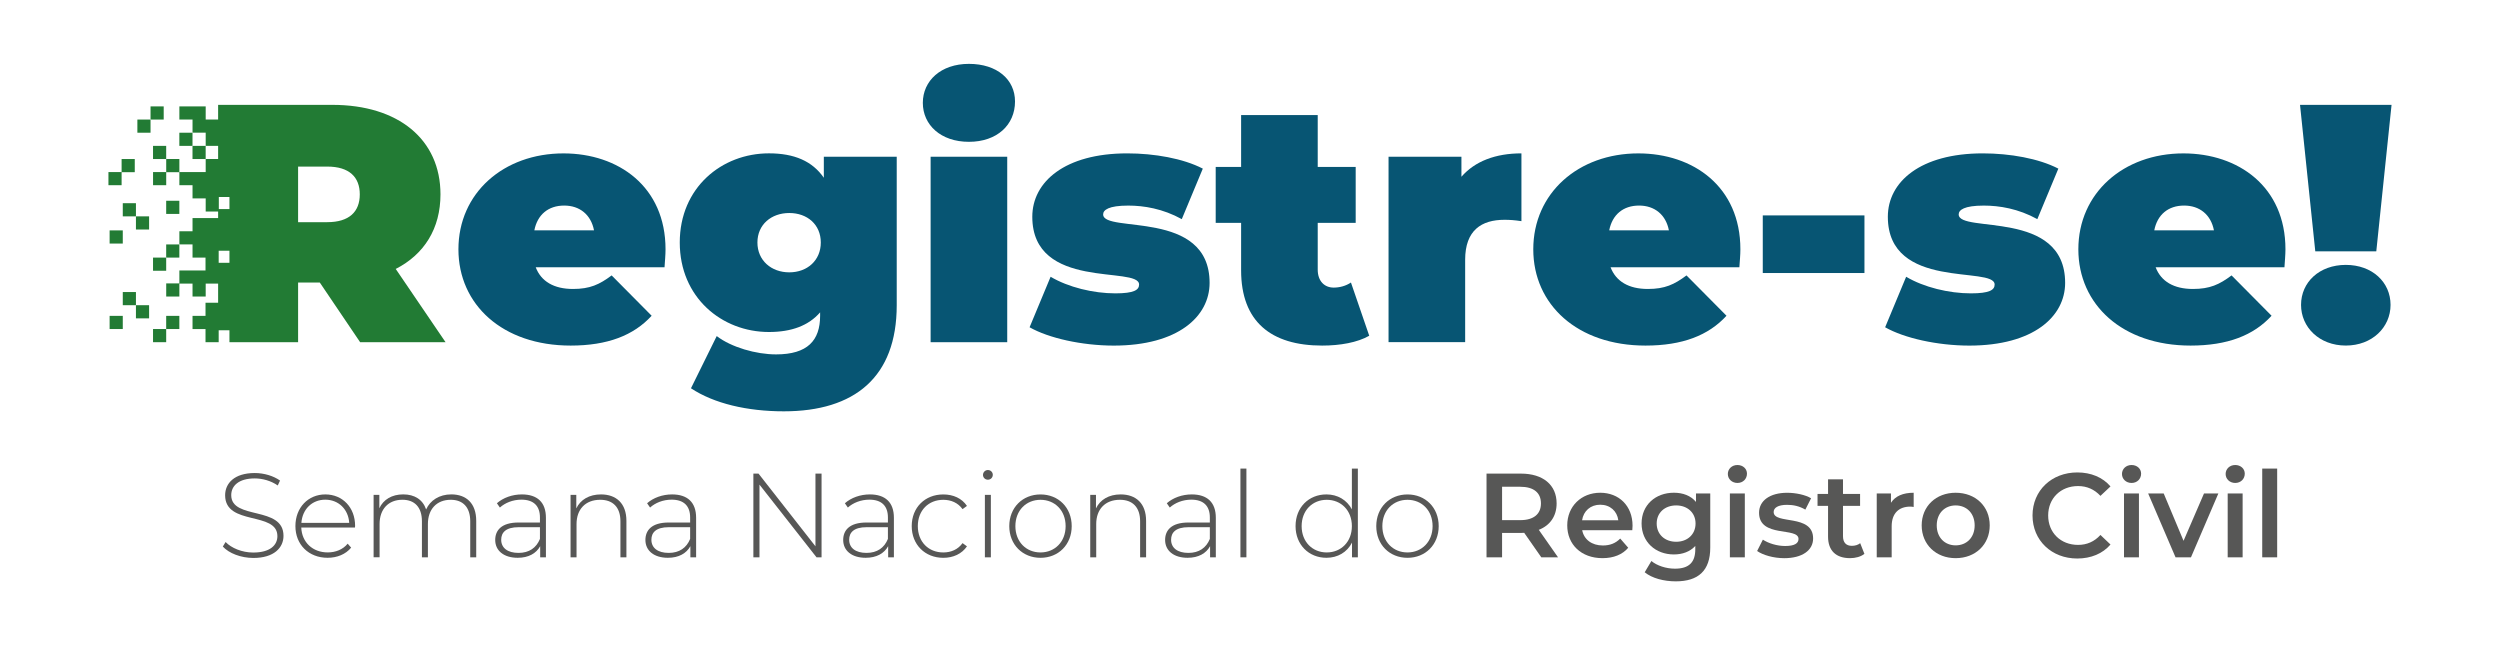 <?xml version="1.0" encoding="utf-8"?>
<!-- Generator: Adobe Illustrator 27.3.1, SVG Export Plug-In . SVG Version: 6.00 Build 0)  -->
<svg version="1.1" id="Camada_1" xmlns="http://www.w3.org/2000/svg" xmlns:xlink="http://www.w3.org/1999/xlink" x="0px" y="0px"
	 viewBox="0 0 1024 264.29" style="enable-background:new 0 0 1024 264.29;" xml:space="preserve">
<style type="text/css">
	.st0{fill:#575756;}
	.st1{fill:#075573;}
	.st2{fill:#227B34;}
</style>
<g>
	<g>
		<path class="st0" d="M91.27,223.87l1.13-1.86c2.35,2.45,6.71,4.31,11.32,4.31c6.86,0,9.9-2.99,9.9-6.71
			c0-10.29-21.41-4.12-21.41-16.75c0-4.85,3.72-9.11,12.15-9.11c3.77,0,7.69,1.18,10.34,3.09l-0.93,2.01
			c-2.84-1.96-6.32-2.89-9.41-2.89c-6.66,0-9.65,3.09-9.65,6.86c0,10.29,21.41,4.21,21.41,16.66c0,4.85-3.87,9.06-12.34,9.06
			C98.66,228.53,93.77,226.62,91.27,223.87z"/>
		<path class="st0" d="M145.39,216.08H123.4c0.24,6.08,4.7,10.19,10.83,10.19c3.23,0,6.22-1.18,8.18-3.58l1.42,1.62
			c-2.25,2.74-5.78,4.16-9.65,4.16c-7.74,0-13.18-5.39-13.18-12.98s5.24-12.98,12.25-12.98c7.01,0,12.2,5.29,12.2,12.88
			C145.44,215.59,145.39,215.84,145.39,216.08z M123.45,214.17h19.59c-0.34-5.54-4.36-9.5-9.8-9.5
			C127.81,204.67,123.84,208.59,123.45,214.17z"/>
		<path class="st0" d="M195.06,213.34v14.94h-2.45v-14.75c0-5.78-2.99-8.82-7.98-8.82c-5.78,0-9.36,3.87-9.36,9.94v13.62h-2.45
			v-14.75c0-5.78-2.99-8.82-7.98-8.82c-5.78,0-9.36,3.87-9.36,9.94v13.62h-2.45v-25.57h2.35v5.49c1.67-3.58,5.14-5.68,9.8-5.68
			c4.6,0,7.98,2.11,9.36,6.17c1.67-3.72,5.39-6.17,10.34-6.17C191.04,202.52,195.06,206.19,195.06,213.34z"/>
		<path class="st0" d="M223.61,212.07v16.21h-2.35v-4.56c-1.62,2.94-4.75,4.75-9.21,4.75c-5.73,0-9.21-2.94-9.21-7.3
			c0-3.87,2.45-7.15,9.55-7.15h8.77v-2.06c0-4.75-2.6-7.3-7.59-7.3c-3.53,0-6.71,1.32-8.82,3.23l-1.22-1.76
			c2.55-2.25,6.27-3.62,10.24-3.62C220.09,202.52,223.61,205.75,223.61,212.07z M221.16,220.74v-4.8h-8.72
			c-5.29,0-7.15,2.21-7.15,5.14c0,3.33,2.6,5.39,7.1,5.39C216.71,226.47,219.69,224.41,221.16,220.74z"/>
		<path class="st0" d="M256.58,213.34v14.94h-2.45v-14.75c0-5.78-3.09-8.82-8.28-8.82c-6.03,0-9.7,3.87-9.7,9.94v13.62h-2.45v-25.57
			h2.35v5.54c1.71-3.58,5.29-5.73,10.14-5.73C252.41,202.52,256.58,206.19,256.58,213.34z"/>
		<path class="st0" d="M285.13,212.07v16.21h-2.35v-4.56c-1.62,2.94-4.75,4.75-9.21,4.75c-5.73,0-9.21-2.94-9.21-7.3
			c0-3.87,2.45-7.15,9.55-7.15h8.77v-2.06c0-4.75-2.6-7.3-7.59-7.3c-3.53,0-6.71,1.32-8.82,3.23l-1.22-1.76
			c2.55-2.25,6.27-3.62,10.24-3.62C281.6,202.52,285.13,205.75,285.13,212.07z M282.68,220.74v-4.8h-8.72
			c-5.29,0-7.15,2.21-7.15,5.14c0,3.33,2.6,5.39,7.1,5.39C278.22,226.47,281.21,224.41,282.68,220.74z"/>
		<path class="st0" d="M336.51,193.99v34.29h-2.06l-23.37-29.78v29.78h-2.5v-34.29h2.11l23.32,29.78v-29.78H336.51z"/>
		<path class="st0" d="M366.14,212.07v16.21h-2.35v-4.56c-1.62,2.94-4.75,4.75-9.21,4.75c-5.73,0-9.21-2.94-9.21-7.3
			c0-3.87,2.45-7.15,9.55-7.15h8.77v-2.06c0-4.75-2.6-7.3-7.59-7.3c-3.53,0-6.71,1.32-8.82,3.23l-1.22-1.76
			c2.55-2.25,6.27-3.62,10.24-3.62C362.62,202.52,366.14,205.75,366.14,212.07z M363.69,220.74v-4.8h-8.72
			c-5.29,0-7.15,2.21-7.15,5.14c0,3.33,2.6,5.39,7.1,5.39C359.24,226.47,362.22,224.41,363.69,220.74z"/>
		<path class="st0" d="M373.44,215.5c0-7.64,5.44-12.98,12.93-12.98c4.07,0,7.59,1.57,9.7,4.7l-1.81,1.32
			c-1.86-2.6-4.7-3.82-7.89-3.82c-6.03,0-10.43,4.31-10.43,10.78s4.41,10.78,10.43,10.78c3.18,0,6.03-1.22,7.89-3.82l1.81,1.32
			c-2.11,3.09-5.63,4.7-9.7,4.7C378.88,228.48,373.44,223.09,373.44,215.5z"/>
		<path class="st0" d="M402.63,194.53c0-1.08,0.88-2.01,2.01-2.01c1.13,0,2.01,0.88,2.01,1.96c0,1.13-0.88,2.01-2.01,2.01
			C403.51,196.49,402.63,195.61,402.63,194.53z M403.41,202.71h2.45v25.57h-2.45V202.71z"/>
		<path class="st0" d="M413.4,215.5c0-7.59,5.44-12.98,12.79-12.98c7.35,0,12.78,5.39,12.78,12.98s-5.44,12.98-12.78,12.98
			C418.84,228.48,413.4,223.09,413.4,215.5z M436.48,215.5c0-6.42-4.41-10.78-10.29-10.78c-5.88,0-10.29,4.36-10.29,10.78
			s4.41,10.78,10.29,10.78C432.07,226.27,436.48,221.91,436.48,215.5z"/>
		<path class="st0" d="M469.44,213.34v14.94h-2.45v-14.75c0-5.78-3.09-8.82-8.28-8.82c-6.03,0-9.7,3.87-9.7,9.94v13.62h-2.45v-25.57
			h2.35v5.54c1.71-3.58,5.29-5.73,10.14-5.73C465.28,202.52,469.44,206.19,469.44,213.34z"/>
		<path class="st0" d="M498,212.07v16.21h-2.35v-4.56c-1.62,2.94-4.75,4.75-9.21,4.75c-5.73,0-9.21-2.94-9.21-7.3
			c0-3.87,2.45-7.15,9.55-7.15h8.77v-2.06c0-4.75-2.6-7.3-7.59-7.3c-3.53,0-6.71,1.32-8.82,3.23l-1.22-1.76
			c2.55-2.25,6.27-3.62,10.24-3.62C494.47,202.52,498,205.75,498,212.07z M495.55,220.74v-4.8h-8.72c-5.29,0-7.15,2.21-7.15,5.14
			c0,3.33,2.6,5.39,7.1,5.39C491.09,226.47,494.08,224.41,495.55,220.74z"/>
		<path class="st0" d="M508.08,191.93h2.45v36.35h-2.45V191.93z"/>
		<path class="st0" d="M556.18,191.93v36.35h-2.4v-6.03c-2.01,3.97-5.88,6.22-10.48,6.22c-7.2,0-12.64-5.34-12.64-12.98
			c0-7.69,5.44-12.98,12.64-12.98c4.56,0,8.38,2.25,10.43,6.12v-16.7H556.18z M553.73,215.5c0-6.42-4.41-10.78-10.29-10.78
			c-5.88,0-10.29,4.36-10.29,10.78s4.41,10.78,10.29,10.78C549.32,226.27,553.73,221.91,553.73,215.5z"/>
		<path class="st0" d="M563.72,215.5c0-7.59,5.44-12.98,12.79-12.98c7.35,0,12.78,5.39,12.78,12.98s-5.44,12.98-12.78,12.98
			C569.16,228.48,563.72,223.09,563.72,215.5z M586.79,215.5c0-6.42-4.41-10.78-10.29-10.78c-5.88,0-10.29,4.36-10.29,10.78
			s4.41,10.78,10.29,10.78C582.38,226.27,586.79,221.91,586.79,215.5z"/>
		<path class="st0" d="M631.32,228.28l-7.01-10.04c-0.44,0.05-0.88,0.05-1.32,0.05h-7.74v9.99h-6.37v-34.29h14.11
			c9.01,0,14.6,4.61,14.6,12.2c0,5.19-2.65,9.01-7.3,10.83l7.89,11.27H631.32z M622.7,199.38h-7.45v13.67h7.45
			c5.58,0,8.47-2.55,8.47-6.86S628.28,199.38,622.7,199.38z"/>
		<path class="st0" d="M668.59,217.16h-20.53c0.73,3.82,3.92,6.27,8.48,6.27c2.94,0,5.24-0.93,7.1-2.84l3.28,3.77
			c-2.35,2.79-6.02,4.26-10.53,4.26c-8.77,0-14.45-5.63-14.45-13.42c0-7.79,5.73-13.37,13.52-13.37c7.64,0,13.23,5.34,13.23,13.52
			C668.69,215.84,668.64,216.57,668.59,217.16z M648.02,213.1h14.84c-0.49-3.77-3.38-6.37-7.4-6.37
			C651.49,206.73,648.6,209.28,648.02,213.1z"/>
		<path class="st0" d="M700.52,202.12v22.19c0,9.5-4.95,13.81-14.11,13.81c-4.9,0-9.75-1.27-12.74-3.72l2.74-4.61
			c2.3,1.91,6.02,3.14,9.65,3.14c5.78,0,8.33-2.64,8.33-7.94v-1.37c-2.16,2.35-5.24,3.48-8.77,3.48c-7.49,0-13.23-5.09-13.23-12.69
			c0-7.59,5.73-12.59,13.23-12.59c3.67,0,6.91,1.18,9.06,3.77v-3.48H700.52z M694.5,214.42c0-4.41-3.33-7.4-7.94-7.4
			c-4.65,0-7.98,2.99-7.98,7.4c0,4.46,3.33,7.49,7.98,7.49C691.17,221.91,694.5,218.88,694.5,214.42z"/>
		<path class="st0" d="M707.72,194.14c0-2.06,1.66-3.67,3.92-3.67c2.25,0,3.92,1.52,3.92,3.53c0,2.16-1.62,3.82-3.92,3.82
			C709.39,197.81,707.72,196.2,707.72,194.14z M708.56,202.12h6.12v26.16h-6.12V202.12z"/>
		<path class="st0" d="M719.72,225.69l2.35-4.65c2.3,1.52,5.83,2.6,9.11,2.6c3.87,0,5.49-1.08,5.49-2.89c0-5-16.16-0.29-16.16-10.73
			c0-4.95,4.46-8.18,11.51-8.18c3.48,0,7.45,0.83,9.8,2.25l-2.35,4.65c-2.5-1.47-5-1.96-7.49-1.96c-3.72,0-5.49,1.22-5.49,2.94
			c0,5.29,16.16,0.59,16.16,10.83c0,4.9-4.51,8.08-11.85,8.08C726.43,228.62,722.07,227.35,719.72,225.69z"/>
		<path class="st0" d="M763.66,226.86c-1.47,1.18-3.68,1.76-5.88,1.76c-5.73,0-9.01-3.04-9.01-8.82v-12.59h-4.31v-4.9h4.31v-5.98
			h6.12v5.98h7v4.9h-7v12.44c0,2.55,1.27,3.92,3.62,3.92c1.27,0,2.5-0.34,3.43-1.08L763.66,226.86z"/>
		<path class="st0" d="M783.84,201.83v5.83c-0.54-0.1-0.98-0.15-1.42-0.15c-4.65,0-7.59,2.74-7.59,8.08v12.69h-6.12v-26.16h5.83
			v3.82C776.29,203.2,779.48,201.83,783.84,201.83z"/>
		<path class="st0" d="M787.12,215.2c0-7.84,5.88-13.37,13.91-13.37c8.13,0,13.96,5.54,13.96,13.37c0,7.84-5.83,13.42-13.96,13.42
			C793,228.62,787.12,223.04,787.12,215.2z M808.82,215.2c0-5-3.33-8.18-7.79-8.18c-4.41,0-7.74,3.18-7.74,8.18s3.33,8.18,7.74,8.18
			C805.49,223.38,808.82,220.2,808.82,215.2z"/>
		<path class="st0" d="M832.52,211.14c0-10.24,7.84-17.63,18.37-17.63c5.58,0,10.39,2.01,13.57,5.73l-4.12,3.87
			c-2.5-2.69-5.58-4.02-9.16-4.02c-7.1,0-12.25,5-12.25,12.05s5.14,12.05,12.25,12.05c3.58,0,6.66-1.32,9.16-4.07l4.12,3.92
			c-3.18,3.72-7.99,5.73-13.62,5.73C840.36,228.77,832.52,221.37,832.52,211.14z"/>
		<path class="st0" d="M869.16,194.14c0-2.06,1.67-3.67,3.92-3.67c2.25,0,3.92,1.52,3.92,3.53c0,2.16-1.62,3.82-3.92,3.82
			C870.82,197.81,869.16,196.2,869.16,194.14z M869.99,202.12h6.12v26.16h-6.12V202.12z"/>
		<path class="st0" d="M908.64,202.12l-11.22,26.16h-6.32l-11.22-26.16h6.37l8.13,19.4l8.38-19.4H908.64z"/>
		<path class="st0" d="M911.62,194.14c0-2.06,1.66-3.67,3.92-3.67c2.25,0,3.92,1.52,3.92,3.53c0,2.16-1.62,3.82-3.92,3.82
			C913.29,197.81,911.62,196.2,911.62,194.14z M912.46,202.12h6.12v26.16h-6.12V202.12z"/>
		<path class="st0" d="M926.61,191.93h6.12v36.35h-6.12V191.93z"/>
	</g>
	<g>
		<path class="st1" d="M272.19,109.47h-52.76c2.22,5.83,7.5,8.89,15.27,8.89c6.94,0,10.83-1.81,15.83-5.55l16.38,16.52
			c-7.36,8.05-18.05,12.22-33.18,12.22c-27.91,0-45.96-16.8-45.96-39.43c0-23.05,18.47-39.29,43.04-39.29
			c22.49,0,41.79,13.61,41.79,39.29C272.61,104.33,272.33,107.25,272.19,109.47z M218.87,94.34h24.44
			c-1.25-6.39-5.83-10.14-12.22-10.14C224.57,84.2,220.12,87.95,218.87,94.34z"/>
		<path class="st1" d="M367.3,64.21v60.81c0,29.44-17.22,43.46-46.24,43.46c-15,0-28.6-3.19-38.04-9.44l10.55-21.38
			c5.97,4.58,16.11,7.5,24.3,7.5c12.91,0,18.05-5.69,18.05-15.83v-1.39c-4.72,5.42-11.66,8.05-20.97,8.05
			c-19.3,0-36.52-14.16-36.52-36.66s17.22-36.52,36.52-36.52c10.41,0,17.77,3.19,22.49,10v-8.61H367.3z M336.2,99.33
			c0-7.36-5.55-12.08-12.91-12.08c-7.36,0-13.05,4.72-13.05,12.08c0,7.36,5.69,12.22,13.05,12.22
			C330.64,111.55,336.2,106.69,336.2,99.33z"/>
		<path class="st1" d="M377.99,42.13c0-9.03,7.36-15.97,18.88-15.97c11.52,0,18.88,6.39,18.88,15.41c0,9.58-7.36,16.52-18.88,16.52
			C385.34,58.1,377.99,51.15,377.99,42.13z M381.18,64.21h31.38v75.95h-31.38V64.21z"/>
		<path class="st1" d="M421.72,134.05l8.61-20.69c7.22,4.3,17.49,6.8,26.52,6.8c7.64,0,9.72-1.39,9.72-3.61
			c0-7.78-43.74,2.64-43.74-27.77c0-14.3,13.33-25.96,38.88-25.96c11.11,0,22.91,2.08,30.96,6.25l-8.61,20.69
			c-7.78-4.3-15.55-5.55-21.94-5.55c-8.05,0-10.27,1.8-10.27,3.61c0,7.91,43.6-2.36,43.6,28.05c0,13.75-12.91,25.69-39.29,25.69
			C443.1,141.54,429.5,138.49,421.72,134.05z"/>
		<path class="st1" d="M560.84,137.52c-4.86,2.78-11.94,4.03-19.3,4.03c-20.97,0-33.18-9.86-33.18-30.82V91.28h-10.41V68.37h10.41
			V47.13h31.38v21.24h15.55v22.91h-15.55v19.16c0,4.72,2.78,7.36,6.53,7.36c2.5,0,5-0.69,7.08-2.08L560.84,137.52z"/>
		<path class="st1" d="M623.18,62.82v27.77c-2.78-0.42-4.72-0.56-6.94-0.56c-9.44,0-16.11,4.3-16.11,16.38v33.74h-31.38V64.21h29.85
			v8.19C604.16,66.01,612.63,62.82,623.18,62.82z"/>
		<path class="st1" d="M712.45,109.47h-52.76c2.22,5.83,7.5,8.89,15.27,8.89c6.94,0,10.83-1.81,15.83-5.55l16.38,16.52
			c-7.36,8.05-18.05,12.22-33.18,12.22c-27.91,0-45.96-16.8-45.96-39.43c0-23.05,18.47-39.29,43.04-39.29
			c22.49,0,41.79,13.61,41.79,39.29C712.87,104.33,712.59,107.25,712.45,109.47z M659.14,94.34h24.44
			c-1.25-6.39-5.83-10.14-12.22-10.14C664.83,84.2,660.39,87.95,659.14,94.34z"/>
		<path class="st1" d="M722.03,88.23h41.65v23.6h-41.65V88.23z"/>
		<path class="st1" d="M772.15,134.05l8.61-20.69c7.22,4.3,17.49,6.8,26.52,6.8c7.64,0,9.72-1.39,9.72-3.61
			c0-7.78-43.74,2.64-43.74-27.77c0-14.3,13.33-25.96,38.88-25.96c11.11,0,22.91,2.08,30.96,6.25l-8.61,20.69
			c-7.78-4.3-15.55-5.55-21.94-5.55c-8.05,0-10.27,1.8-10.27,3.61c0,7.91,43.6-2.36,43.6,28.05c0,13.75-12.91,25.69-39.29,25.69
			C793.53,141.54,779.93,138.49,772.15,134.05z"/>
		<path class="st1" d="M935.71,109.47h-52.76c2.22,5.83,7.5,8.89,15.27,8.89c6.94,0,10.83-1.81,15.83-5.55l16.38,16.52
			c-7.36,8.05-18.05,12.22-33.18,12.22c-27.91,0-45.96-16.8-45.96-39.43c0-23.05,18.47-39.29,43.04-39.29
			c22.49,0,41.79,13.61,41.79,39.29C936.12,104.33,935.85,107.25,935.71,109.47z M882.39,94.34h24.44
			c-1.25-6.39-5.83-10.14-12.22-10.14C888.08,84.2,883.64,87.95,882.39,94.34z"/>
		<path class="st1" d="M942.09,42.96h37.49l-6.25,59.98h-24.99L942.09,42.96z M942.51,124.88c0-9.3,7.5-16.38,18.33-16.38
			c10.83,0,18.33,7.08,18.33,16.38c0,9.16-7.5,16.66-18.33,16.66C950.01,141.54,942.51,134.05,942.51,124.88z"/>
		<g>
			<rect x="61.66" y="43.58" class="st2" width="5.39" height="5.39"/>
			<rect x="56.27" y="48.97" class="st2" width="5.39" height="5.39"/>
			<rect x="73.46" y="54.36" class="st2" width="5.39" height="5.39"/>
			<rect x="78.85" y="59.75" class="st2" width="5.39" height="5.39"/>
			<rect x="68.07" y="82.23" class="st2" width="5.39" height="5.39"/>
			<rect x="55.68" y="88.62" class="st2" width="5.39" height="5.39"/>
			<rect x="50.29" y="83.23" class="st2" width="5.39" height="5.39"/>
			<rect x="44.9" y="94.37" class="st2" width="5.39" height="5.39"/>
			<rect x="68.07" y="100.12" class="st2" width="5.39" height="5.39"/>
			<rect x="62.68" y="105.51" class="st2" width="5.39" height="5.39"/>
			<rect x="62.68" y="134.77" class="st2" width="5.39" height="5.39"/>
			<rect x="62.68" y="59.75" class="st2" width="5.39" height="5.39"/>
			<polygon class="st2" points="49.81,70.53 55.2,70.53 55.2,65.14 49.81,65.14 49.81,70.48 44.42,70.48 44.42,75.86 49.81,75.86 
							"/>
			<rect x="68.07" y="129.38" class="st2" width="5.39" height="5.39"/>
			<rect x="55.68" y="125.01" class="st2" width="5.39" height="5.39"/>
			<rect x="44.9" y="129.38" class="st2" width="5.39" height="5.39"/>
			<rect x="50.29" y="119.62" class="st2" width="5.39" height="5.39"/>
			<path class="st2" d="M162.09,110.16c11.66-5.97,18.33-16.52,18.33-30.55c0-22.49-17.22-36.66-44.29-36.66H89.34v6.01h-5.09v-5.39
				h-5.39h-5.39v5.39h5.39v5.39h5.39v5.39h5.09v5.39h-5.09v5.34h-5.39h-5.39v-5.34h-5.39v5.34h-5.39v5.39h5.39v-5.34h5.39v5.34h5.39
				v5.39h5.39v5.39h5.09v2.69h-5.09h-0.07h-5.32v5.39h-5.39v5.39h5.39v5.39h5.32v5.28h-5.32h-5.39v5.3h-5.39v5.39h5.39v-5.3h5.39
				v5.3h5.39v-5.3h5.09v7.82h-5.16v5.39h-5.32v5.39h5.32v5.39h5.39v-4.89h4.41v4.89h28.12v-24.44h8.89l16.52,24.44h34.99
				L162.09,110.16z M93.98,107.64h-4.41v-2.14v-2.81h4.41V107.64z M93.98,85.64h-4.35v-4.39v-0.56h4.35V85.64z M134.04,91H122.1
				V68.23h11.94c9.03,0,13.33,4.3,13.33,11.39C147.37,86.7,143.07,91,134.04,91z"/>
		</g>
	</g>
</g>
</svg>
